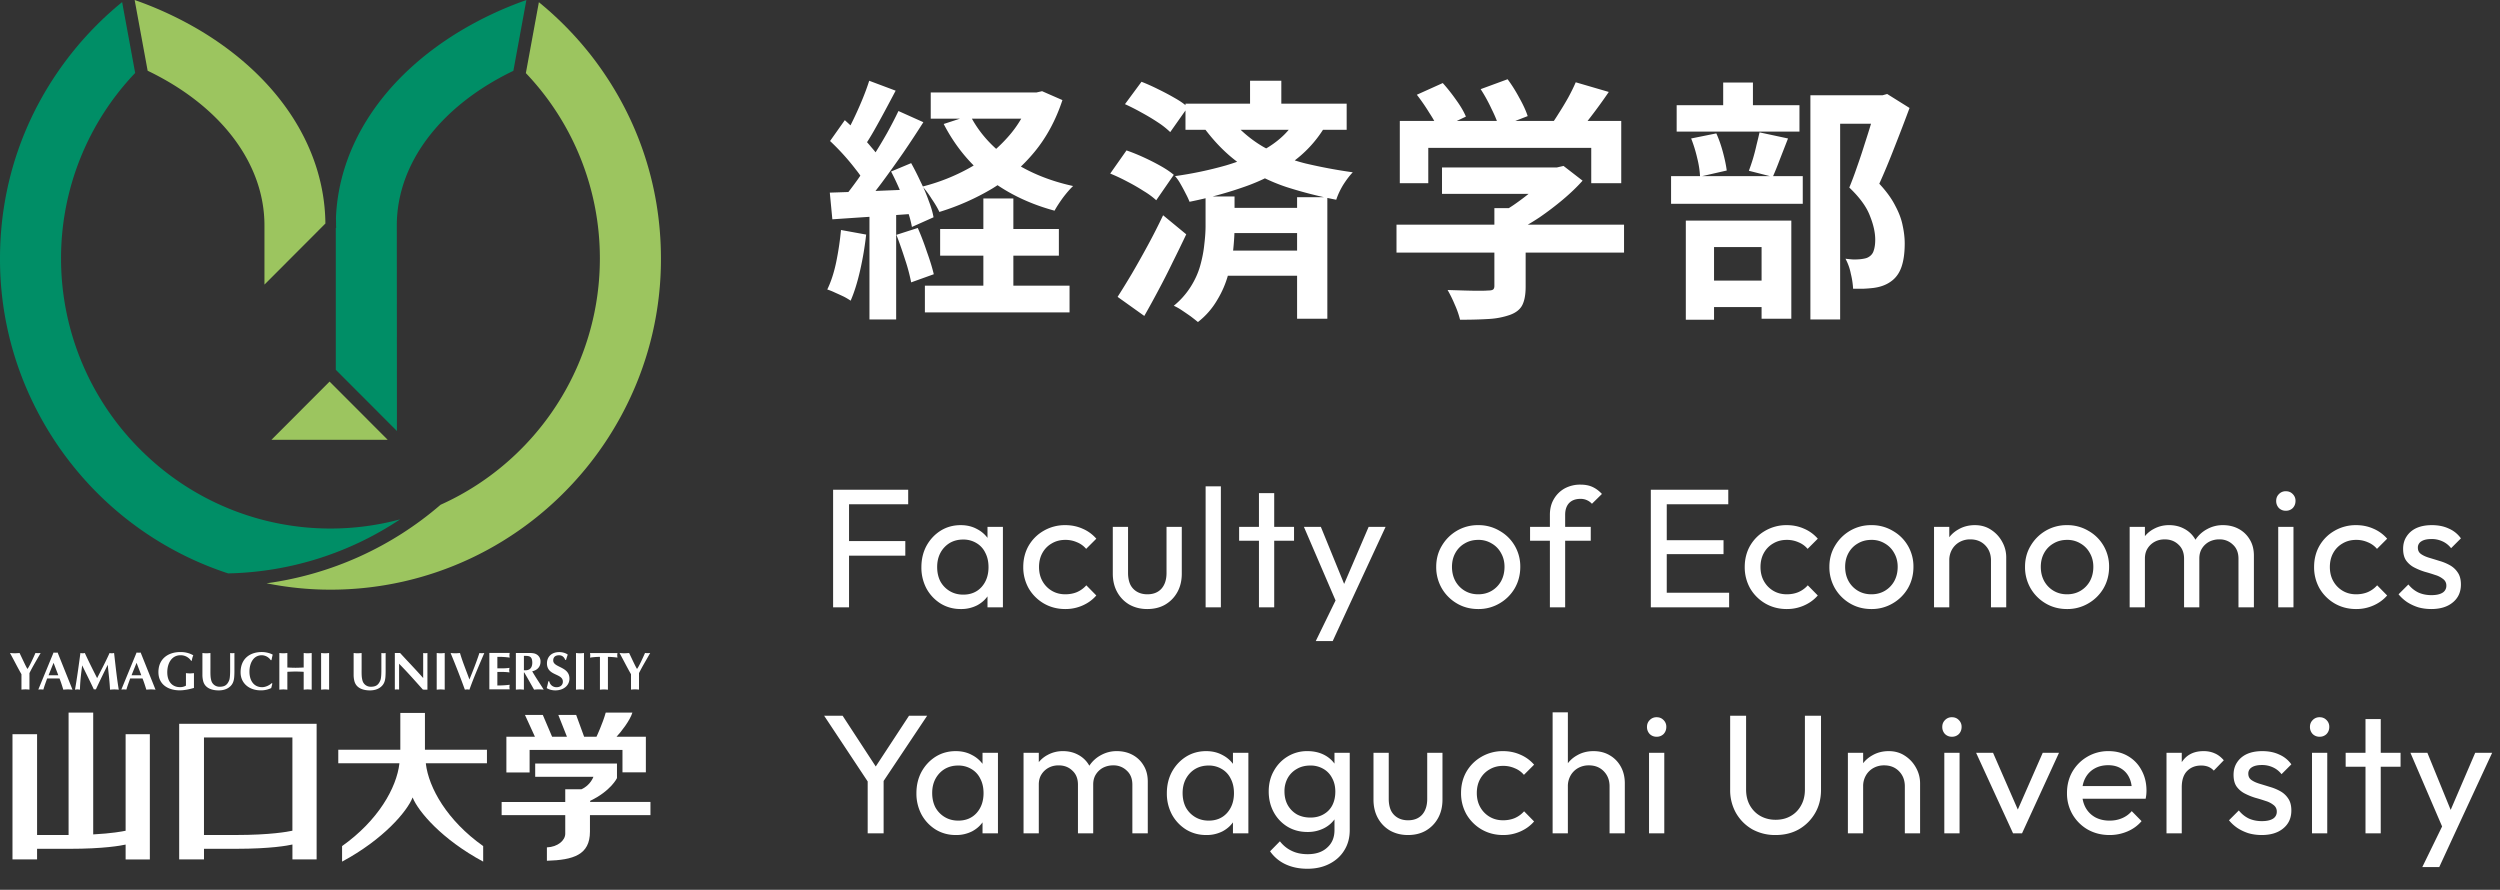 <svg width="177" height="63" fill="none" xmlns="http://www.w3.org/2000/svg"><rect width="100%" height="100%" fill="#333333" stroke="none"/><g clip-path="url(#clip0_4338_15169)"><path d="M1.519 47.734c-.283-.489-.532-1-.813-1.502.113.009.226.019.34.019.113 0 .226-.012.34-.018l.32.672c.102.213.193.397.24.454.143-.178.422-.806.566-1.129a1.382 1.382 0 00.366 0c-.271.485-.556.943-.793 1.427v1.169c-.095-.009-.188-.019-.283-.019-.095 0-.188.01-.283.018v-1.093.002zm1.919.074l.354-.882.336.882h-.692.002zm.777.23c.1.254.182.511.267.79.109-.007.216-.018.325-.018.11 0 .215.01.326.019l-1.054-2.63a.86.86 0 01-.287 0l-1.08 2.622c.06-.005.121-.01.182-.01.06 0 .117.008.178.01.07-.262.166-.495.265-.784h.88l-.002.002zm3.543-1.804c.052.008.105.019.157.019.053 0 .11-.013.162-.019.117 1.017.204 1.842.332 2.595-.105-.008-.208-.018-.314-.018-.105 0-.2.01-.305.018-.03-.601-.105-1.18-.162-1.762-.287.58-.57 1.157-.84 1.744a.342.342 0 00-.143 0c-.242-.523-.54-1.108-.827-1.703-.087.666-.147 1.19-.158 1.721-.06-.008-.117-.018-.177-.018-.061 0-.114.01-.174.018.135-.76.256-1.639.384-2.595.052.008.101.019.156.019.054 0 .105-.013.157-.019.271.594.57 1.185.87 1.779.27-.539.592-1.132.88-1.779h.002zm1.555 1.574l.356-.882.335.882h-.691zm.778.23c.104.254.182.511.27.79.109-.007.214-.018.325-.018.111 0 .214.01.325.019l-1.053-2.63a.86.86 0 01-.287 0l-1.08 2.622c.06-.005.121-.01.182-.01.06 0 .117.008.178.01.07-.262.166-.495.265-.784h.88l-.005.002zm3.641.668c-.34.096-.676.17-1.01.17-.796 0-1.506-.4-1.506-1.29 0-.942.687-1.422 1.559-1.422.326 0 .627.069.91.231a1.348 1.348 0 00-.105.383h-.053a.883.883 0 00-.744-.387c-.63 0-.94.571-.94 1.207 0 .636.331 1.052.906 1.052a.82.82 0 00.416-.106v-.885c.095.008.188.018.284.018.095 0 .188-.012.283-.018v1.047zm.6-2.472c.093.008.188.019.284.019.095 0 .188-.013.283-.019v1.074c0 .209-.008.519.026.715.034.186.065.304.2.436a.602.602 0 00.43.162c.353 0 .54-.128.672-.458.067-.166.067-.598.067-.782v-1.147a.938.938 0 00.303 0v1.347c-.01.432-.008.825-.4 1.098-.204.148-.465.201-.714.201-.457 0-.953-.144-1.092-.636a1.728 1.728 0 01-.06-.464v-1.544l.001-.002zm4.953 2.154l-.083.327a1.646 1.646 0 01-.748.162c-.81 0-1.42-.5-1.42-1.275 0-.986.68-1.438 1.503-1.438.248 0 .552.065.77.184-.034.128-.057.258-.087.391h-.052a.789.789 0 00-.627-.348c-.627 0-.88.602-.88 1.159 0 .646.317 1.102.898 1.102.234 0 .505-.122.675-.284l.049.022.002-.002zm.493-2.154c.095.008.188.019.283.019.096 0 .189-.013.284-.019v1.025c.192.008.384.019.578.019.194 0 .384-.012.578-.019v-1.025c.095.008.188.019.284.019.095 0 .188-.013.283-.019v2.595c-.096-.008-.189-.018-.284-.018-.095 0-.188.01-.283.018v-1.266c-.192-.008-.386-.018-.578-.018-.192 0-.384.012-.578.018v1.266c-.095-.008-.188-.018-.284-.018-.095 0-.188.01-.283.018v-2.595zm2.957 0c.095.008.188.019.283.019.095 0 .188-.013.283-.019v2.595c-.095-.008-.188-.018-.283-.018-.095 0-.188.01-.283.018v-2.595zm2.301 0c.093.008.188.019.284.019.095 0 .188-.013.283-.019v1.074c0 .209-.009.519.026.715.034.186.065.304.2.436a.6.6 0 00.43.162c.353 0 .54-.128.672-.458.07-.166.07-.598.07-.782v-1.147a.938.938 0 00.302 0v1.347c-.01.432-.008.825-.4 1.098-.204.148-.465.201-.714.201-.457 0-.952-.144-1.092-.636a1.732 1.732 0 01-.06-.464v-1.546zm2.919 0h.374c.536.586 1.098 1.161 1.632 1.77v-1.77a.978.978 0 00.301 0v2.595l-.32-.004c-.438-.488-.847-.954-1.273-1.404l-.413-.431v1.831c-.049-.004-.103-.01-.152-.01-.048 0-.1.008-.15.01v-2.587zm2.965 0c.095.008.188.019.283.019.095 0 .188-.013.283-.019v2.595c-.095-.008-.19-.018-.283-.018-.093 0-.188.01-.284.018v-2.595zm2.157 2.577c-.057 0-.11.01-.164.018a61.549 61.549 0 00-1.01-2.595c.108.008.222.019.33.019.11 0 .223-.013.334-.019.184.628.441 1.244.668 1.872.257-.62.501-1.244.706-1.872a1.255 1.255 0 00.347 0c-.366.86-.736 1.706-1.053 2.595-.053-.008-.107-.018-.158-.018zm3.009-2.577c-.008.053-.018.11-.018.163 0 .052.012.109.018.162a5.297 5.297 0 00-.873-.053v.812h.394c.17 0 .324-.014.465-.034-.008.053-.02.11-.02.162 0 .053.012.11.02.162a3.551 3.551 0 00-.465-.034h-.394v.96c.386-.004.64-.023.873-.053-.008.053-.018.11-.018.162 0 .053.012.11.018.164h-1.44V46.23h1.44v.005zm1.006.203c.23 0 .513-.03.574.284.016.079.02.136.02.19 0 .39-.196.58-.593.541V46.44l-.002-.002zm-.567 2.39c.095-.007.188-.017.283-.017.095 0 .19.01.284.018v-1.216h.026c.083.144.188.318.244.42l.45.794c.113-.008.226-.019.34-.019.112 0 .228.01.343.019l-.148-.235c-.226-.353-.46-.701-.667-1.064.35-.075.589-.31.589-.68a.565.565 0 00-.328-.541c-.158-.083-.435-.075-.613-.075h-.805v2.595l.002.002zm3.493-2.106c-.075-.2-.219-.328-.433-.328-.3 0-.417.156-.417.37 0 .511 1.149.416 1.149 1.283 0 .484-.414.833-1.001.833-.208 0-.43-.05-.609-.163.045-.16.087-.318.11-.48h.072a.51.51 0 00.522.418c.235 0 .44-.134.44-.393 0-.606-1.126-.387-1.126-1.299 0-.436.3-.794.874-.794.273 0 .514.101.597.182-.045.12-.083.245-.122.375h-.056v-.004zm.762-.487c.095.008.188.019.283.019.095 0 .19-.013.283-.019v2.595c-.093-.008-.19-.018-.283-.018-.093 0-.188.01-.283.018v-2.595zm2.259 2.597c-.093-.008-.188-.018-.281-.018-.093 0-.19.01-.283.018v-2.325c-.267 0-.506.026-.702.052.006-.052.018-.105.018-.162 0-.052-.012-.105-.018-.158h1.945c-.008.053-.018.106-.018.158 0 .057.01.11.018.162a5.682 5.682 0 00-.677-.052v2.325h-.002zm1.636-1.097c-.283-.489-.532-1-.813-1.502.114.009.227.019.34.019.113 0 .227-.012.34-.018.103.208.214.45.321.672.104.213.194.397.239.454.144-.178.423-.806.566-1.129a1.391 1.391 0 00.366 0c-.27.485-.554.943-.792 1.427v1.169c-.095-.009-.188-.019-.284-.019-.095 0-.188.01-.283.018v-1.093.002z" fill="#fff"/><path d="M23.334 27.016l-4.118 4.124h8.235l-4.117-4.124zM14.209 2.182A25.697 25.697 0 009.533 0l.92 5.008c5.182 2.49 8.27 6.563 8.27 10.951v4.19c.92-.922 4.121-4.127 4.315-4.324-.052-5.327-3.262-10.295-8.83-13.643z" fill="#9CC55F"/><path d="M32.598 2.19c-5.428 3.267-8.615 8.074-8.813 13.254.006.172.008.345.008.517l.008.152-.027.026v10.042l4.328 4.335c0-3.405-.008-14.555-.008-14.555 0-4.384 3.08-8.458 8.253-10.947l.92-5.01a25.529 25.529 0 00-4.67 2.186z" fill="#008E66"/><path d="M41.71 3.748A23.686 23.686 0 0038.153.156l-.922 5.02a19.005 19.005 0 015.24 13.133 19.1 19.1 0 01-5.978 13.875 19.048 19.048 0 01-5.3 3.553 23.76 23.76 0 01-12.32 5.56c1.49.298 3 .452 4.521.452 6.987 0 13.56-3.105 18.033-8.52a23.6 23.6 0 002.973-4.605 23.182 23.182 0 002.395-10.315c0-5.336-1.758-10.372-5.083-14.561h-.002z" fill="#9CC55F"/><path d="M28.327 36.77c-1.592.428-3.246.65-4.927.65a18.979 18.979 0 01-13.092-5.228A19.094 19.094 0 014.322 18.31 19.01 19.01 0 019.57 5.166L8.647.148a23.568 23.568 0 00-3.56 3.598C1.758 7.936 0 12.972 0 18.312a23.2 23.2 0 002.396 10.317 23.524 23.524 0 002.975 4.606 23.399 23.399 0 0010.781 7.362 22.795 22.795 0 0012.175-3.827z" fill="#008E66"/><path d="M41.783 56.7c1.476-.709 1.899-1.61 1.899-1.61v-1.031h-5.79v.938h4.122s-.203.601-.854.885h-1.14v.9h-4.504v.931h4.504v1.313c0 .474-.53.938-1.299.968v.948c1.865-.057 3.048-.407 3.048-2.064V57.71h4.283v-.932h-4.269v-.083.004z" fill="#fff"/><path d="M43.648 52.163c.307-.32.95-1.139 1.126-1.71h-1.889c-.212.77-.655 1.71-.655 1.71h-.873l-.565-1.548h-1.264l.613 1.548H39.09l-.66-1.548h-1.264l.708 1.548h-2.022v2.528h1.644v-1.596h6.575v1.584h1.656v-2.516h-2.079zm-9.17.919h-4.392v-2.605h-1.743v2.605H23.95v.956h4.32l.008.02c-.202 1.726-1.51 4.04-4.059 5.845v1.1c2.928-1.572 4.607-3.556 4.995-4.544.389.986 2.067 2.971 4.995 4.543v-1.1c-2.548-1.805-3.858-4.118-4.06-5.844l.006-.02h4.321v-.956h.002zM8.894 51.98v6.836c-.244.052-.979.19-2.295.26v-8.623H4.856v8.666H2.625v-7.138H.884v8.866h1.741v-.751H4.92c2.433 0 3.647-.227 3.974-.3v1.053h1.715v-8.866H8.894v-.002zm3.792-.732v9.598h1.757v-.751h2.278c2.453 0 3.668-.231 3.983-.304v1.053h1.713v-9.598h-9.731v.002zm1.755 7.87v-6.906h6.261v6.602c-.321.071-1.565.304-3.984.304h-2.277z" fill="#fff"/></g><path d="M65.896 6.546H73.6V8.4h-7.704V6.546zm.666 9.666h8.406v1.89h-8.406v-1.89zm-1.08 4.014h10.242v1.89H65.482v-1.89zm7.506-13.68h.396l.396-.09 1.44.63c-.468 1.416-1.128 2.64-1.98 3.672a11.869 11.869 0 01-2.988 2.592 17.047 17.047 0 01-3.744 1.656c-.12-.264-.3-.57-.54-.918a6.754 6.754 0 00-.648-.882 13.739 13.739 0 003.348-1.332 10.404 10.404 0 002.664-2.142 7.886 7.886 0 001.656-2.862v-.324zm-4.302 1.62c.624 1.224 1.566 2.274 2.826 3.15 1.272.864 2.76 1.482 4.464 1.854-.216.204-.456.48-.72.828-.252.348-.45.654-.594.918-1.812-.492-3.378-1.254-4.698-2.286-1.308-1.032-2.358-2.316-3.15-3.852l1.872-.612zm.936 5.886h2.124v7.38h-2.124v-7.38zM61.54 5.718l1.872.702c-.24.456-.492.93-.756 1.422-.264.492-.522.96-.774 1.404-.252.444-.492.828-.72 1.152l-1.44-.612c.216-.372.438-.792.666-1.26.228-.468.444-.948.648-1.44.204-.492.372-.948.504-1.368zm2.07 2.142l1.764.792a72.858 72.858 0 01-1.422 2.16 84.183 84.183 0 01-1.548 2.16 30.175 30.175 0 01-1.458 1.8l-1.26-.702c.336-.408.684-.864 1.044-1.368.36-.516.714-1.05 1.062-1.602.36-.564.696-1.122 1.008-1.674.312-.564.582-1.086.81-1.566zm-4.842 2.124l1.044-1.476c.312.276.63.582.954.918.336.324.642.654.918.99.288.324.504.618.648.882l-1.098 1.674a5.63 5.63 0 00-.63-.954 16.5 16.5 0 00-1.836-2.034zm4.32 2.16l1.422-.594c.228.408.45.846.666 1.314.228.456.42.906.576 1.35.168.432.282.822.342 1.17l-1.53.684a7.478 7.478 0 00-.324-1.188 17.375 17.375 0 00-1.152-2.736zm-4.338 1.494c.828-.024 1.818-.06 2.97-.108l3.51-.144-.018 1.71c-1.116.084-2.226.162-3.33.234-1.092.072-2.076.138-2.952.198l-.18-1.89zm4.716 2.988l1.512-.486c.228.516.444 1.08.648 1.692.216.6.378 1.128.486 1.584l-1.602.576a12.813 12.813 0 00-.432-1.62 31.891 31.891 0 00-.612-1.746zm-3.924-.342l1.782.324c-.096.864-.24 1.716-.432 2.556-.192.84-.414 1.548-.666 2.124A4.74 4.74 0 0059.74 21a32.056 32.056 0 00-.63-.288 4.194 4.194 0 00-.54-.216c.264-.54.474-1.182.63-1.926.156-.756.27-1.518.342-2.286zm2.016-1.692h1.89v8.028h-1.89v-8.028zm22.374-7.254h11.412v1.854H83.932V7.338zm2.61 7.38h6.318V16.5h-6.318v-1.782zm.018 3.024h6.354v1.782H86.56v-1.782zm1.944-12.024h2.214v2.43h-2.214v-2.43zm3.33 8.244h2.142v8.604h-2.142v-8.604zm-.072-5.508l2.016.558a8.391 8.391 0 01-2.376 2.538 13.488 13.488 0 01-3.294 1.674c-1.224.432-2.52.786-3.888 1.062a5.615 5.615 0 00-.27-.576c-.12-.24-.246-.474-.378-.702a3.18 3.18 0 00-.378-.54 26.47 26.47 0 003.6-.756c1.14-.336 2.142-.768 3.006-1.296.864-.54 1.518-1.194 1.962-1.962zm-12.114-1.08l1.17-1.584c.372.144.762.318 1.17.522.42.204.816.414 1.188.63.384.216.69.432.918.648l-1.242 1.764a5.706 5.706 0 00-.864-.684c-.36-.24-.75-.474-1.17-.702a15.416 15.416 0 00-1.17-.594zm-1.044 4.914l1.152-1.638c.384.132.786.294 1.206.486.42.192.822.396 1.206.612.384.216.696.426.936.63l-1.242 1.8a5.432 5.432 0 00-.882-.648c-.372-.24-.768-.468-1.188-.684a13.019 13.019 0 00-1.188-.558zm.522 8.73c.3-.468.636-1.014 1.008-1.638.372-.636.75-1.308 1.134-2.016a44.24 44.24 0 001.08-2.124l1.638 1.35c-.3.636-.618 1.29-.954 1.962-.324.672-.66 1.332-1.008 1.98a63.293 63.293 0 01-1.008 1.836l-1.89-1.35zm6.228-7.11h2.052v2.142c0 .468-.03.996-.09 1.584-.06.576-.18 1.176-.36 1.8a6.977 6.977 0 01-.774 1.8 5.434 5.434 0 01-1.368 1.566c-.132-.108-.3-.24-.504-.396a28.66 28.66 0 00-.63-.432 3.69 3.69 0 00-.576-.324 5.584 5.584 0 001.188-1.332c.312-.492.54-.996.684-1.512.144-.516.24-1.014.288-1.494.06-.492.09-.93.09-1.314v-2.088zm1.638-5.616c.756.9 1.584 1.608 2.484 2.124.912.504 1.89.888 2.934 1.152a36.58 36.58 0 003.366.63c-.228.24-.456.54-.684.9-.216.36-.378.708-.486 1.044a30.297 30.297 0 01-3.528-.9 13.025 13.025 0 01-3.15-1.548c-.972-.66-1.872-1.548-2.7-2.664l1.764-.738zm15.102 3.564h8.298v1.872h-8.298v-1.872zm-3.222 4.05h16.11v1.98h-16.11v-1.98zm6.93-1.17h2.214v5.562c0 .552-.078.984-.234 1.296-.156.312-.45.546-.882.702a5.462 5.462 0 01-1.512.288c-.576.036-1.248.054-2.016.054a6.186 6.186 0 00-.378-1.08 9.12 9.12 0 00-.504-1.026l1.17.036c.396.012.744.018 1.044.018.312 0 .528-.006.648-.018.18 0 .3-.024.36-.072.06-.048.09-.132.09-.252v-5.508zm3.906-2.88h.522l.468-.108 1.35 1.044c-.396.444-.858.888-1.386 1.332a21.47 21.47 0 01-1.656 1.26c-.576.384-1.158.72-1.746 1.008a4.792 4.792 0 00-.558-.648 17.42 17.42 0 00-.576-.612c.468-.24.93-.528 1.386-.864.468-.336.894-.678 1.278-1.026.384-.36.69-.684.918-.972v-.414zM99.106 8.562h15.678v4.41h-2.124V10.47h-11.538v2.502h-2.016v-4.41zm12.456-2.736l2.34.684c-.408.6-.834 1.188-1.278 1.764a23.739 23.739 0 01-1.206 1.458l-1.782-.648c.24-.312.474-.654.702-1.026.24-.372.468-.75.684-1.134.216-.396.396-.762.54-1.098zm-11.25.882l1.836-.828c.324.36.642.762.954 1.206.312.432.54.822.684 1.17l-1.944.918c-.132-.336-.348-.732-.648-1.188a13.955 13.955 0 00-.882-1.278zm4.518-.396l1.908-.702c.288.384.564.822.828 1.314.276.492.474.924.594 1.296l-2.034.792c-.096-.36-.27-.792-.522-1.296-.24-.516-.498-.984-.774-1.404zm23.346.432h5.256V8.76h-3.15v13.86h-2.106V6.744zm-9.468.702h8.694v1.872h-8.694V7.446zm-.396 5.022h9.324v1.962h-9.324v-1.962zm3.69-6.624h2.106v2.772h-2.106V5.844zm-2.268 3.96l1.782-.36c.18.396.336.84.468 1.332.132.492.222.924.27 1.296l-1.89.432a6.7 6.7 0 00-.198-1.296 9.704 9.704 0 00-.432-1.404zm4.842-.432l2.016.432-.576 1.476c-.18.48-.348.894-.504 1.242l-1.692-.432c.096-.252.192-.534.288-.846.096-.324.18-.648.252-.972.084-.336.156-.636.216-.9zm-4.482 10.494h5.562v1.872h-5.562v-1.872zm-.738-4.248h7.47v6.948h-2.106V17.49h-3.366v5.148h-1.998v-7.02zm13.518-8.874h.414l.324-.09 1.584.99c-.324.876-.678 1.8-1.062 2.772-.372.96-.732 1.824-1.08 2.592.504.54.882 1.062 1.134 1.566.264.492.438.96.522 1.404.096.444.144.864.144 1.26 0 .672-.078 1.23-.234 1.674-.156.444-.408.786-.756 1.026-.336.24-.75.39-1.242.45a9.946 9.946 0 01-.684.054h-.738a5.736 5.736 0 00-.162-1.062 3.685 3.685 0 00-.378-1.062c.204.024.39.042.558.054.168 0 .324-.006.468-.018.12-.012.234-.03.342-.054a.784.784 0 00.306-.126.748.748 0 00.324-.432c.072-.204.108-.462.108-.774 0-.504-.126-1.068-.378-1.692-.24-.636-.726-1.302-1.458-1.998.18-.432.36-.912.54-1.44.192-.54.372-1.08.54-1.62.18-.552.342-1.068.486-1.548.156-.48.282-.876.378-1.188v-.738zM58.984 43v-8.328h1.128V43h-1.128zm.768-3.66v-1.032h4.344v1.032h-4.344zm0-3.636v-1.032H64.3v1.032h-4.548zm8.267 7.416c-.52 0-.993-.128-1.416-.384a2.875 2.875 0 01-1.008-1.068 3.15 3.15 0 01-.36-1.512c0-.56.12-1.064.36-1.512.248-.448.58-.804.996-1.068.424-.264.9-.396 1.428-.396.431 0 .816.092 1.151.276a2.154 2.154 0 011.176 1.836v1.716c-.023.408-.14.772-.347 1.092-.2.32-.472.572-.816.756a2.472 2.472 0 01-1.165.264zm.18-1.02c.535 0 .968-.18 1.296-.54.328-.368.492-.836.492-1.404 0-.392-.076-.732-.228-1.02a1.57 1.57 0 00-.624-.684 1.767 1.767 0 00-.949-.252c-.36 0-.68.084-.96.252a1.81 1.81 0 00-.647.696c-.152.288-.228.62-.228.996 0 .384.076.724.228 1.02.16.288.38.516.66.684.28.168.6.252.96.252zm1.716.9v-1.536l.203-1.392-.203-1.38V37.3h1.091V43h-1.091zm5.508.12c-.56 0-1.068-.132-1.524-.396a2.971 2.971 0 01-1.068-1.068 3.035 3.035 0 01-.384-1.512c0-.56.128-1.064.384-1.512.264-.448.62-.8 1.068-1.056a2.986 2.986 0 011.524-.396c.44 0 .848.084 1.224.252.376.16.7.396.972.708l-.72.72a1.648 1.648 0 00-.648-.468 1.99 1.99 0 00-.828-.168c-.36 0-.68.084-.96.252-.28.16-.5.384-.66.672-.16.288-.24.62-.24.996s.08.708.24.996c.16.288.38.516.66.684.28.168.6.252.96.252.304 0 .58-.052.828-.156.256-.112.476-.272.66-.48l.708.72c-.264.304-.588.54-.972.708a2.966 2.966 0 01-1.224.252zm5.799 0c-.464 0-.884-.104-1.26-.312a2.304 2.304 0 01-.864-.888c-.208-.376-.312-.812-.312-1.308V37.3h1.08v3.264c0 .312.052.584.156.816a1.2 1.2 0 00.48.516c.208.12.452.18.732.18.424 0 .756-.132.996-.396.24-.272.36-.644.36-1.116V37.3h1.08v3.312c0 .496-.104.932-.312 1.308a2.304 2.304 0 01-.864.888c-.36.208-.784.312-1.272.312zm4.136-.12v-8.568h1.08V43h-1.08zm3.776 0v-8.088h1.08V43h-1.08zm-1.404-4.716V37.3h3.888v.984H87.73zm7.058 4.764L92.316 37.3h1.2l1.836 4.5h-.384l1.932-4.5h1.2l-2.664 5.748h-.648zm-1.632 2.34l1.68-3.444.6 1.104-1.08 2.34h-1.2zm11.504-2.268c-.56 0-1.064-.132-1.512-.396a2.971 2.971 0 01-1.068-1.068 2.986 2.986 0 01-.396-1.524c0-.552.132-1.048.396-1.488.264-.448.62-.804 1.068-1.068a2.922 2.922 0 011.512-.396 2.9 2.9 0 011.5.396c.456.256.816.608 1.08 1.056a2.9 2.9 0 01.396 1.5c0 .56-.132 1.068-.396 1.524a2.943 2.943 0 01-1.08 1.068 2.9 2.9 0 01-1.5.396zm0-1.044c.36 0 .68-.084.96-.252.28-.168.5-.396.66-.684.16-.296.24-.632.24-1.008 0-.368-.084-.696-.252-.984a1.72 1.72 0 00-.66-.672 1.767 1.767 0 00-.948-.252c-.36 0-.68.084-.96.252-.28.16-.5.384-.66.672-.16.288-.24.616-.24.984 0 .376.08.712.24 1.008.16.288.38.516.66.684.28.168.6.252.96.252zm5.073.924v-6.552c0-.424.092-.792.276-1.104.184-.32.436-.572.756-.756a2.29 2.29 0 011.14-.276c.328 0 .612.056.852.168.24.112.46.276.66.492l-.708.696a1.046 1.046 0 00-.348-.252 1.038 1.038 0 00-.468-.096c-.344 0-.612.1-.804.3-.184.2-.276.476-.276.828V43h-1.08zm-1.404-4.716V37.3h4.296v.984h-4.296zM116.878 43v-8.328h1.128V43h-1.128zm.768 0v-1.032h4.776V43h-4.776zm0-3.768v-.984h4.38v.984h-4.38zm0-3.528v-1.032h4.716v1.032h-4.716zm8.857 7.416c-.56 0-1.068-.132-1.524-.396a2.971 2.971 0 01-1.068-1.068 3.035 3.035 0 01-.384-1.512c0-.56.128-1.064.384-1.512.264-.448.62-.8 1.068-1.056a2.986 2.986 0 011.524-.396c.44 0 .848.084 1.224.252.376.16.7.396.972.708l-.72.72a1.648 1.648 0 00-.648-.468 1.99 1.99 0 00-.828-.168c-.36 0-.68.084-.96.252-.28.16-.5.384-.66.672-.16.288-.24.62-.24.996s.08.708.24.996c.16.288.38.516.66.684.28.168.6.252.96.252.304 0 .58-.052.828-.156.256-.112.476-.272.66-.48l.708.72c-.264.304-.588.54-.972.708a2.966 2.966 0 01-1.224.252zm5.993 0c-.56 0-1.064-.132-1.512-.396a2.971 2.971 0 01-1.068-1.068 2.986 2.986 0 01-.396-1.524c0-.552.132-1.048.396-1.488.264-.448.62-.804 1.068-1.068a2.922 2.922 0 011.512-.396 2.9 2.9 0 011.5.396c.456.256.816.608 1.08 1.056a2.9 2.9 0 01.396 1.5c0 .56-.132 1.068-.396 1.524a2.943 2.943 0 01-1.08 1.068 2.9 2.9 0 01-1.5.396zm0-1.044c.36 0 .68-.084.96-.252.28-.168.5-.396.66-.684.16-.296.24-.632.24-1.008 0-.368-.084-.696-.252-.984a1.72 1.72 0 00-.66-.672 1.767 1.767 0 00-.948-.252c-.36 0-.68.084-.96.252-.28.16-.5.384-.66.672-.16.288-.24.616-.24.984 0 .376.08.712.24 1.008.16.288.38.516.66.684.28.168.6.252.96.252zm8.465.924v-3.324c0-.432-.136-.788-.408-1.068-.272-.28-.624-.42-1.056-.42a1.52 1.52 0 00-.768.192c-.224.128-.4.304-.528.528a1.52 1.52 0 00-.192.768l-.444-.252c0-.432.096-.816.288-1.152.192-.336.46-.6.804-.792.344-.2.732-.3 1.164-.3.432 0 .812.108 1.14.324.336.216.6.5.792.852.192.344.288.712.288 1.104V43h-1.08zm-4.032 0v-5.7h1.08V43h-1.08zm9.419.12c-.56 0-1.064-.132-1.512-.396a2.971 2.971 0 01-1.068-1.068 2.986 2.986 0 01-.396-1.524c0-.552.132-1.048.396-1.488.264-.448.62-.804 1.068-1.068a2.922 2.922 0 011.512-.396 2.9 2.9 0 011.5.396c.456.256.816.608 1.08 1.056a2.9 2.9 0 01.396 1.5c0 .56-.132 1.068-.396 1.524a2.943 2.943 0 01-1.08 1.068 2.9 2.9 0 01-1.5.396zm0-1.044c.36 0 .68-.084.96-.252.28-.168.5-.396.66-.684.16-.296.24-.632.24-1.008 0-.368-.084-.696-.252-.984a1.72 1.72 0 00-.66-.672 1.767 1.767 0 00-.948-.252c-.36 0-.68.084-.96.252-.28.16-.5.384-.66.672-.16.288-.24.616-.24.984 0 .376.08.712.24 1.008.16.288.38.516.66.684.28.168.6.252.96.252zm4.432.924v-5.7h1.08V43h-1.08zm3.852 0v-3.444c0-.424-.132-.756-.396-.996-.256-.248-.58-.372-.972-.372-.264 0-.5.056-.708.168a1.348 1.348 0 00-.504.468c-.128.2-.192.44-.192.72l-.444-.216c0-.432.092-.808.276-1.128.192-.32.452-.568.78-.744a2.217 2.217 0 011.104-.276c.4 0 .76.088 1.08.264.328.176.584.424.768.744.192.32.288.7.288 1.14V43h-1.08zm3.852 0v-3.444c0-.424-.132-.756-.396-.996a1.325 1.325 0 00-.96-.372 1.54 1.54 0 00-.72.168 1.348 1.348 0 00-.504.468c-.128.2-.192.44-.192.72l-.612-.216c.024-.44.14-.816.348-1.128a2.24 2.24 0 01.828-.744 2.26 2.26 0 011.104-.276c.416 0 .788.088 1.116.264.328.176.588.424.78.744.2.32.3.704.3 1.152V43h-1.092zm2.814 0v-5.7h1.08V43h-1.08zm.54-6.84a.666.666 0 01-.492-.192.707.707 0 01-.192-.504c0-.192.064-.352.192-.48a.646.646 0 01.492-.204c.2 0 .364.068.492.204a.651.651 0 01.192.48c0 .2-.064.368-.192.504a.666.666 0 01-.492.192zm4.976 6.96c-.56 0-1.068-.132-1.524-.396a2.971 2.971 0 01-1.068-1.068 3.035 3.035 0 01-.384-1.512c0-.56.128-1.064.384-1.512.264-.448.62-.8 1.068-1.056a2.986 2.986 0 011.524-.396c.44 0 .848.084 1.224.252.376.16.7.396.972.708l-.72.72a1.648 1.648 0 00-.648-.468 1.99 1.99 0 00-.828-.168c-.36 0-.68.084-.96.252-.28.16-.5.384-.66.672-.16.288-.24.62-.24.996s.08.708.24.996c.16.288.38.516.66.684.28.168.6.252.96.252.304 0 .58-.052.828-.156.256-.112.476-.272.66-.48l.708.72c-.264.304-.588.54-.972.708a2.966 2.966 0 01-1.224.252zm5.319 0c-.32 0-.624-.04-.912-.12a3.3 3.3 0 01-.78-.36 2.808 2.808 0 01-.624-.564l.696-.696c.208.256.448.448.72.576.272.12.576.18.912.18.336 0 .596-.056.78-.168a.56.56 0 00.276-.492.56.56 0 00-.228-.48 1.624 1.624 0 00-.564-.288 11.85 11.85 0 00-.744-.228c-.256-.08-.5-.18-.732-.3a1.631 1.631 0 01-.576-.492c-.144-.208-.216-.484-.216-.828s.084-.64.252-.888c.168-.256.4-.452.696-.588.304-.136.668-.204 1.092-.204.448 0 .844.08 1.188.24.352.152.64.384.864.696l-.696.696a1.599 1.599 0 00-.6-.48 1.8 1.8 0 00-.792-.168c-.312 0-.552.056-.72.168a.5.5 0 00-.24.444c0 .192.072.34.216.444.144.104.332.192.564.264.24.072.488.148.744.228.256.072.5.172.732.3.232.128.42.3.564.516.152.216.228.5.228.852 0 .536-.192.96-.576 1.272-.376.312-.884.468-1.524.468zM61.624 55.616l-3.276-4.944h1.308l2.64 4.044h-.588l2.652-4.044h1.284l-3.3 4.944h-.72zM61.432 59v-4.128h1.128V59h-1.128zm6.235.12c-.52 0-.992-.128-1.416-.384a2.875 2.875 0 01-1.008-1.068 3.15 3.15 0 01-.36-1.512c0-.56.12-1.064.36-1.512.248-.448.58-.804.996-1.068.424-.264.9-.396 1.428-.396.432 0 .816.092 1.152.276a2.154 2.154 0 011.176 1.836v1.716c-.024.408-.14.772-.348 1.092-.2.32-.472.572-.816.756a2.472 2.472 0 01-1.164.264zm.18-1.02c.536 0 .968-.18 1.296-.54.328-.368.492-.836.492-1.404 0-.392-.076-.732-.228-1.02a1.57 1.57 0 00-.624-.684 1.767 1.767 0 00-.948-.252c-.36 0-.68.084-.96.252-.272.168-.488.4-.648.696-.152.288-.228.62-.228.996 0 .384.076.724.228 1.02.16.288.38.516.66.684.28.168.6.252.96.252zm1.716.9v-1.536l.204-1.392-.204-1.38V53.3h1.092V59h-1.092zm2.904 0v-5.7h1.08V59h-1.08zm3.852 0v-3.444c0-.424-.132-.756-.396-.996-.256-.248-.58-.372-.972-.372-.264 0-.5.056-.708.168a1.348 1.348 0 00-.504.468c-.128.2-.192.44-.192.72l-.444-.216c0-.432.092-.808.276-1.128.192-.32.452-.568.78-.744a2.217 2.217 0 011.104-.276c.4 0 .76.088 1.08.264.328.176.584.424.768.744.192.32.288.7.288 1.14V59h-1.08zm3.852 0v-3.444c0-.424-.132-.756-.396-.996a1.325 1.325 0 00-.96-.372 1.54 1.54 0 00-.72.168 1.348 1.348 0 00-.504.468c-.128.2-.192.44-.192.72l-.612-.216c.024-.44.14-.816.348-1.128a2.24 2.24 0 01.828-.744 2.26 2.26 0 011.104-.276c.416 0 .788.088 1.116.264.328.176.588.424.78.744.2.32.3.704.3 1.152V59h-1.092zm5.226.12c-.52 0-.992-.128-1.416-.384a2.875 2.875 0 01-1.008-1.068 3.15 3.15 0 01-.36-1.512c0-.56.12-1.064.36-1.512.248-.448.58-.804.996-1.068.424-.264.9-.396 1.428-.396.432 0 .816.092 1.152.276a2.154 2.154 0 011.176 1.836v1.716c-.024.408-.14.772-.348 1.092-.2.32-.472.572-.816.756a2.472 2.472 0 01-1.164.264zm.18-1.02c.536 0 .968-.18 1.296-.54.328-.368.492-.836.492-1.404 0-.392-.076-.732-.228-1.02a1.57 1.57 0 00-.624-.684 1.767 1.767 0 00-.948-.252c-.36 0-.68.084-.96.252-.272.168-.488.4-.648.696-.152.288-.228.62-.228.996 0 .384.076.724.228 1.02.16.288.38.516.66.684.28.168.6.252.96.252zm1.716.9v-1.536l.204-1.392-.204-1.38V53.3h1.092V59h-1.092zm5.268 2.508c-.584 0-1.104-.108-1.56-.324a2.732 2.732 0 01-1.08-.912l.696-.708c.232.296.508.52.828.672.32.16.7.24 1.14.24.584 0 1.044-.156 1.38-.468.344-.304.516-.716.516-1.236v-1.416l.192-1.284-.192-1.272v-1.5h1.08v5.472c0 .544-.128 1.02-.384 1.428-.248.408-.6.728-1.056.96-.448.232-.968.348-1.56.348zm0-2.604c-.52 0-.988-.124-1.404-.372a2.709 2.709 0 01-.972-1.02c-.24-.44-.36-.932-.36-1.476 0-.544.12-1.028.36-1.452.24-.432.564-.772.972-1.02a2.625 2.625 0 011.404-.384c.448 0 .844.088 1.188.264.344.176.616.424.816.744.208.312.32.68.336 1.104v1.512c-.024.416-.14.784-.348 1.104-.2.312-.472.556-.816.732a2.545 2.545 0 01-1.176.264zm.216-1.02c.352 0 .66-.076.924-.228.272-.152.48-.364.624-.636.144-.28.216-.604.216-.972s-.076-.688-.228-.96a1.545 1.545 0 00-.612-.648 1.771 1.771 0 00-.936-.24c-.36 0-.676.08-.948.24a1.681 1.681 0 00-.648.648 1.911 1.911 0 00-.228.948c0 .36.076.68.228.96.16.28.376.5.648.66.28.152.6.228.96.228zm6.901 1.236c-.463 0-.883-.104-1.26-.312a2.304 2.304 0 01-.864-.888c-.207-.376-.311-.812-.311-1.308V53.3h1.08v3.264c0 .312.052.584.156.816a1.2 1.2 0 00.48.516c.207.12.451.18.731.18.425 0 .757-.132.997-.396.24-.272.36-.644.36-1.116V53.3h1.08v3.312c0 .496-.104.932-.312 1.308a2.304 2.304 0 01-.864.888c-.36.208-.784.312-1.272.312zm6.74 0c-.56 0-1.068-.132-1.524-.396a2.971 2.971 0 01-1.068-1.068 3.035 3.035 0 01-.384-1.512c0-.56.128-1.064.384-1.512.264-.448.62-.8 1.068-1.056a2.986 2.986 0 011.524-.396c.44 0 .848.084 1.224.252.376.16.7.396.972.708l-.72.72a1.648 1.648 0 00-.648-.468 1.99 1.99 0 00-.828-.168c-.36 0-.68.084-.96.252-.28.16-.5.384-.66.672-.16.288-.24.62-.24.996s.08.708.24.996c.16.288.38.516.66.684.28.168.6.252.96.252.304 0 .58-.052.828-.156.256-.112.476-.272.66-.48l.708.72c-.264.304-.588.54-.972.708a2.966 2.966 0 01-1.224.252zm7.539-.12v-3.324c0-.432-.136-.788-.408-1.068-.272-.28-.624-.42-1.056-.42a1.52 1.52 0 00-.768.192c-.224.128-.4.304-.528.528a1.52 1.52 0 00-.192.768l-.444-.252c0-.432.096-.816.288-1.152.192-.336.46-.6.804-.792.344-.2.732-.3 1.164-.3.432 0 .812.096 1.14.288.336.192.6.46.792.804.192.344.288.74.288 1.188V59h-1.08zm-4.032 0v-8.568h1.08V59h-1.08zm6.826 0v-5.7h1.08V59h-1.08zm.54-6.84a.666.666 0 01-.492-.192.707.707 0 01-.192-.504c0-.192.064-.352.192-.48a.646.646 0 01.492-.204c.2 0 .364.068.492.204a.651.651 0 01.192.48c0 .2-.064.368-.192.504a.666.666 0 01-.492.192zm8.42 6.96a3.343 3.343 0 01-1.656-.408c-.48-.28-.86-.66-1.14-1.14a3.267 3.267 0 01-.42-1.656v-5.244h1.128v5.22c0 .44.092.82.276 1.14.184.32.432.568.744.744.32.176.676.264 1.068.264.408 0 .764-.088 1.068-.264.312-.176.556-.424.732-.744.184-.32.276-.696.276-1.128v-5.232h1.14v5.256c0 .616-.14 1.164-.42 1.644-.28.48-.66.86-1.14 1.14-.48.272-1.032.408-1.656.408zm9.151-.12v-3.324c0-.432-.136-.788-.408-1.068-.272-.28-.624-.42-1.056-.42a1.52 1.52 0 00-.768.192c-.224.128-.4.304-.528.528a1.52 1.52 0 00-.192.768l-.444-.252c0-.432.096-.816.288-1.152.192-.336.46-.6.804-.792.344-.2.732-.3 1.164-.3.432 0 .812.108 1.14.324.336.216.6.5.792.852.192.344.288.712.288 1.104V59h-1.08zm-4.032 0v-5.7h1.08V59h-1.08zm6.827 0v-5.7h1.08V59h-1.08zm.54-6.84a.666.666 0 01-.492-.192.707.707 0 01-.192-.504c0-.192.064-.352.192-.48a.646.646 0 01.492-.204c.2 0 .364.068.492.204a.651.651 0 01.192.48c0 .2-.064.368-.192.504a.666.666 0 01-.492.192zm4.327 6.84l-2.616-5.7h1.2l2.1 4.812h-.696l2.112-4.812h1.152L143.16 59h-.636zm6.831.12c-.568 0-1.08-.128-1.536-.384a2.943 2.943 0 01-1.08-1.068 2.945 2.945 0 01-.396-1.524c0-.56.128-1.064.384-1.512.264-.448.616-.8 1.056-1.056a2.9 2.9 0 011.5-.396c.528 0 .992.12 1.392.36.408.24.724.572.948.996.232.424.348.904.348 1.44 0 .08-.004.168-.012.264a3.016 3.016 0 01-.048.312h-4.812v-.9h4.236l-.396.348c0-.384-.068-.708-.204-.972a1.453 1.453 0 00-.576-.624c-.248-.152-.548-.228-.9-.228-.368 0-.692.08-.972.24-.28.16-.496.384-.648.672-.152.288-.228.628-.228 1.02 0 .4.08.752.24 1.056.16.296.388.528.684.696.296.16.636.24 1.02.24.32 0 .612-.056.876-.168.272-.112.504-.28.696-.504l.696.708c-.272.32-.608.564-1.008.732a3.165 3.165 0 01-1.26.252zm4.033-.12v-5.7h1.08V59h-1.08zm1.08-3.252l-.408-.18c0-.728.168-1.308.504-1.74.336-.432.82-.648 1.452-.648.288 0 .548.052.78.156.232.096.448.26.648.492l-.708.732a1.08 1.08 0 00-.396-.276 1.386 1.386 0 00-.504-.084c-.4 0-.728.128-.984.384s-.384.644-.384 1.164zm5.66 3.372c-.32 0-.624-.04-.912-.12a3.3 3.3 0 01-.78-.36 2.808 2.808 0 01-.624-.564l.696-.696c.208.256.448.448.72.576.272.12.576.18.912.18.336 0 .596-.056.78-.168a.56.56 0 00.276-.492.56.56 0 00-.228-.48 1.624 1.624 0 00-.564-.288 11.85 11.85 0 00-.744-.228c-.256-.08-.5-.18-.732-.3a1.631 1.631 0 01-.576-.492c-.144-.208-.216-.484-.216-.828s.084-.64.252-.888c.168-.256.4-.452.696-.588.304-.136.668-.204 1.092-.204.448 0 .844.08 1.188.24.352.152.64.384.864.696l-.696.696a1.599 1.599 0 00-.6-.48 1.8 1.8 0 00-.792-.168c-.312 0-.552.056-.72.168a.5.5 0 00-.24.444c0 .192.072.34.216.444.144.104.332.192.564.264.24.072.488.148.744.228.256.072.5.172.732.3.232.128.42.3.564.516.152.216.228.5.228.852 0 .536-.192.96-.576 1.272-.376.312-.884.468-1.524.468zm3.561-.12v-5.7h1.08V59h-1.08zm.54-6.84a.666.666 0 01-.492-.192.707.707 0 01-.192-.504c0-.192.064-.352.192-.48a.646.646 0 01.492-.204c.2 0 .364.068.492.204a.651.651 0 01.192.48c0 .2-.064.368-.192.504a.666.666 0 01-.492.192zm3.247 6.84v-8.088h1.08V59h-1.08zm-1.404-4.716V53.3h3.888v.984h-3.888zm7.058 4.764l-2.472-5.748h1.2l1.836 4.5h-.384l1.932-4.5h1.2l-2.664 5.748h-.648zm-1.632 2.34l1.68-3.444.6 1.104-1.08 2.34h-1.2z" fill="#fff"/><defs><clipPath id="clip0_4338_15169"><path fill="#fff" d="M0 0h46.794v61H0z"/></clipPath></defs></svg>